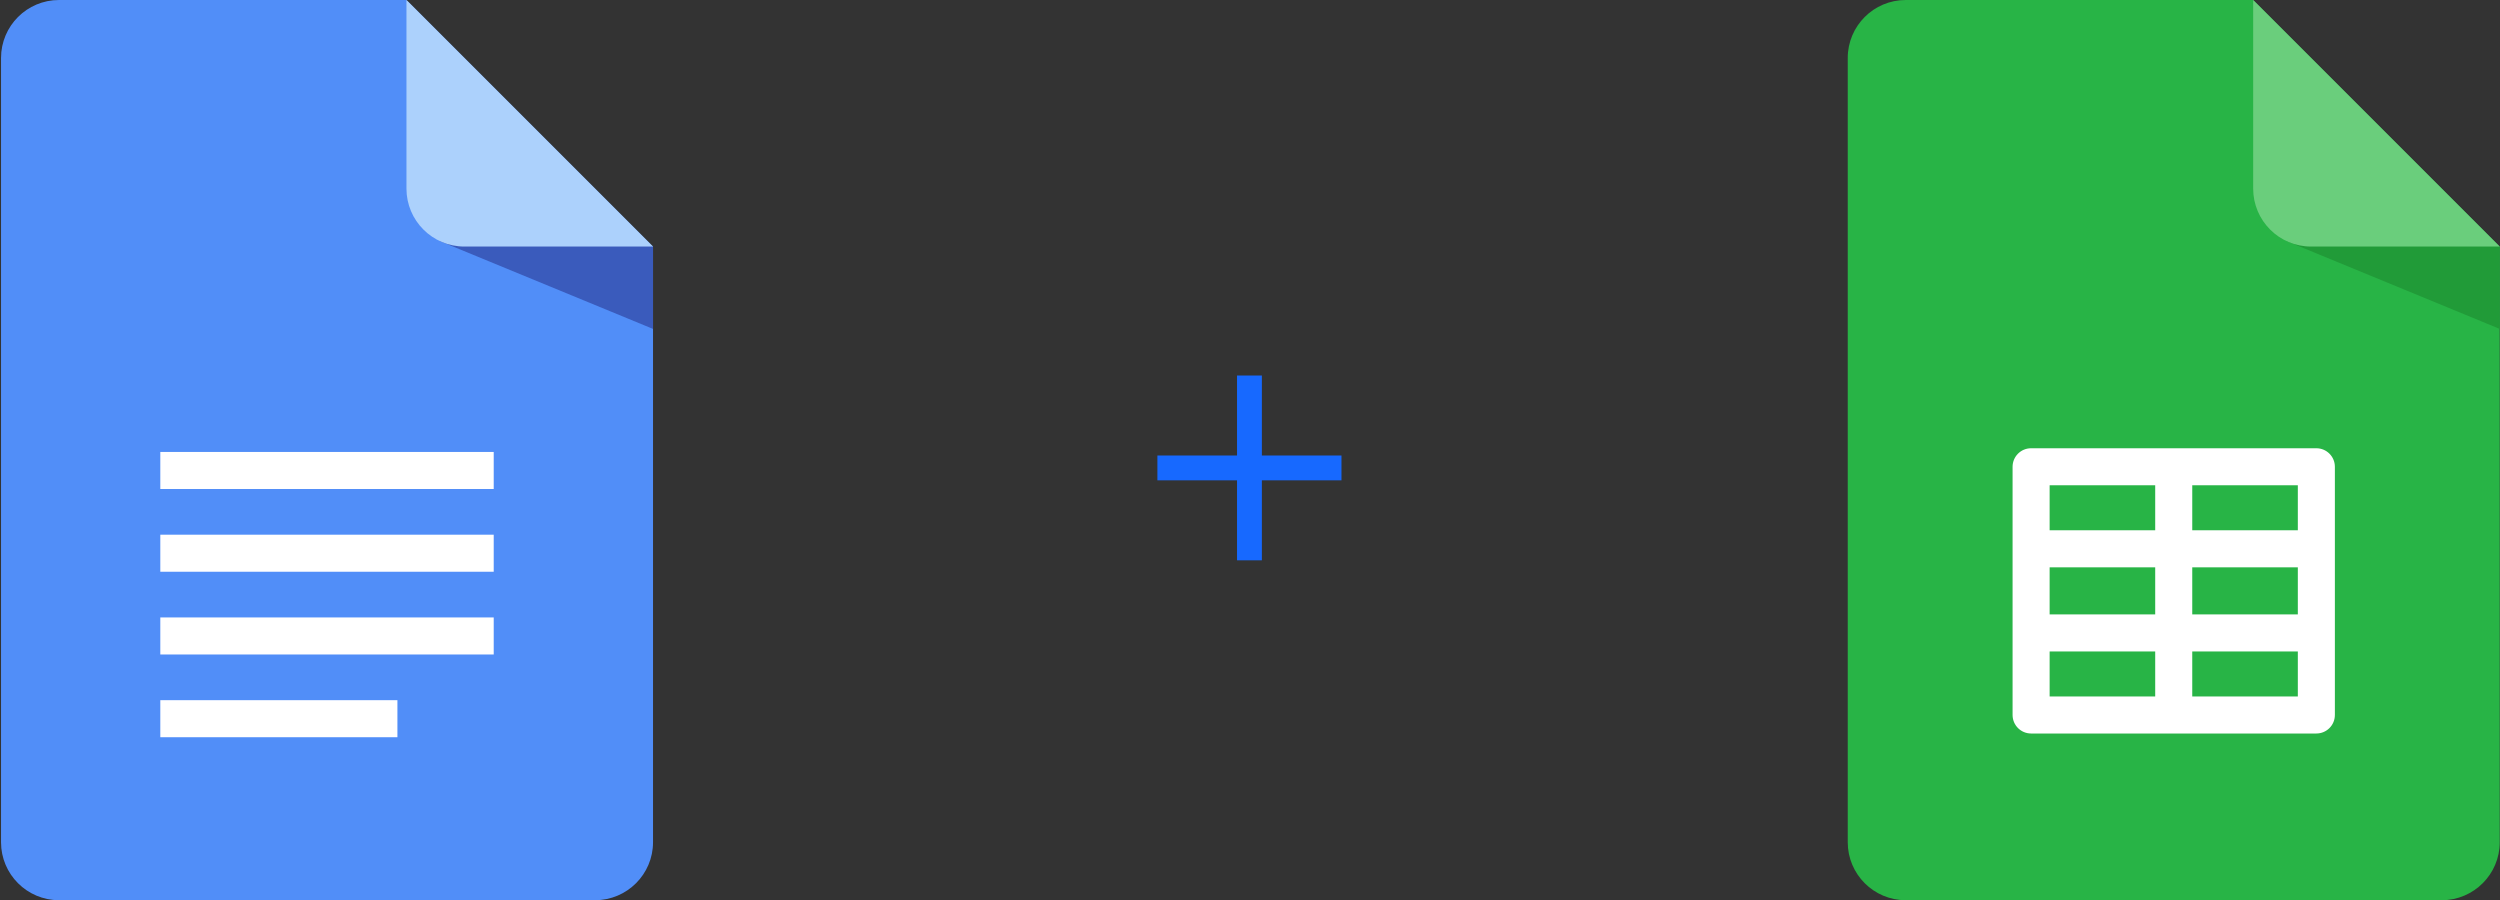 <?xml version="1.0" encoding="UTF-8"?>
<svg width="972px" height="350px" viewBox="0 0 972 350" version="1.1" xmlns="http://www.w3.org/2000/svg" xmlns:xlink="http://www.w3.org/1999/xlink">
    <rect x="0" y="0" width="972" height="350" fill="#333333" stroke="none"/>
    <!-- Generator: Sketch 54.1 (76490) - https://sketchapp.com -->
    <title>Group 19</title>
    <desc>Created with Sketch.</desc>
    <g id="Portfolio" stroke="none" stroke-width="1" fill="none" fill-rule="evenodd">
        <g id="Group-19" fill-rule="nonzero">
            <g id="281760">
                <path d="M253.895,95.864 L253.895,327.452 C253.895,339.907 243.793,349.999 231.348,349.999 L22.95,349.999 C10.495,349.999 0.403,339.907 0.403,327.452 L0.403,22.547 C0.402,10.093 10.495,0 22.95,0 L158.031,0 L253.895,95.864 Z" id="Path" fill="#518EF8"></path>
                <g id="Group" transform="translate(62.207, 175.684)" fill="#FFFFFF">
                    <rect id="Rectangle" x="0.123" y="0.037" width="129.627" height="14.404"></rect>
                    <rect id="Rectangle" x="0.123" y="32.205" width="129.627" height="14.404"></rect>
                    <rect id="Rectangle" x="0.123" y="64.375" width="129.627" height="14.404"></rect>
                    <rect id="Rectangle" x="0.123" y="96.544" width="92.186" height="14.404"></rect>
                </g>
                <polygon id="Path" fill="#3A5BBC" points="171.11 93.781 253.895 127.886 253.895 95.864 206.959 82.005"></polygon>
                <path d="M253.895,95.864 L180.578,95.864 C168.123,95.864 158.031,85.771 158.031,73.317 L158.031,0 L253.895,95.864 Z" id="Path" fill="#ACD1FC"></path>
            </g>
            <polygon id="+" fill="#1769FF" points="490.612 177.098 521.568 177.098 521.568 186.754 490.612 186.754 490.612 217.852 480.956 217.852 480.956 186.754 450 186.754 450 177.098 480.956 177.098 480.956 146 490.612 146"></polygon>
            <g id="281761" transform="translate(718, 0)">
                <path d="M253.895,95.864 L253.895,327.452 C253.895,339.907 243.793,349.999 231.348,349.999 L22.95,349.999 C10.495,349.999 0.403,339.907 0.403,327.452 L0.403,22.547 C0.402,10.093 10.495,0 22.95,0 L158.031,0 L253.895,95.864 Z" id="Path" fill="#28B446"></path>
                <polygon id="Path" fill="#219B38" points="171.11 93.781 253.895 127.886 253.895 95.864 206.959 82.005"></polygon>
                <path d="M253.895,95.864 L180.578,95.864 C168.123,95.864 158.031,85.771 158.031,73.317 L158.031,0 L253.895,95.864 Z" id="Path" fill="#6ACE7C"></path>
                <path d="M182.598,174.279 L71.693,174.279 C67.714,174.279 64.49,177.504 64.49,181.482 L64.49,277.984 C64.49,281.961 67.714,285.186 71.693,285.186 L182.598,285.186 C186.577,285.186 189.8,281.962 189.8,277.984 L189.8,181.482 C189.8,177.505 186.577,174.279 182.598,174.279 Z M78.895,220.583 L119.943,220.583 L119.943,238.885 L78.895,238.885 L78.895,220.583 Z M134.347,220.583 L175.396,220.583 L175.396,238.885 L134.347,238.885 L134.347,220.583 Z M175.396,206.179 L134.348,206.179 L134.348,188.684 L175.396,188.684 L175.396,206.179 L175.396,206.179 Z M119.943,188.684 L119.943,206.179 L78.895,206.179 L78.895,188.684 L119.943,188.684 Z M78.895,253.289 L119.943,253.289 L119.943,270.784 L78.895,270.784 L78.895,253.289 Z M134.347,270.783 L134.347,253.289 L175.396,253.289 L175.396,270.783 L134.347,270.783 Z" id="Shape" fill="#FFFFFF"></path>
            </g>
        </g>
    </g>
</svg>